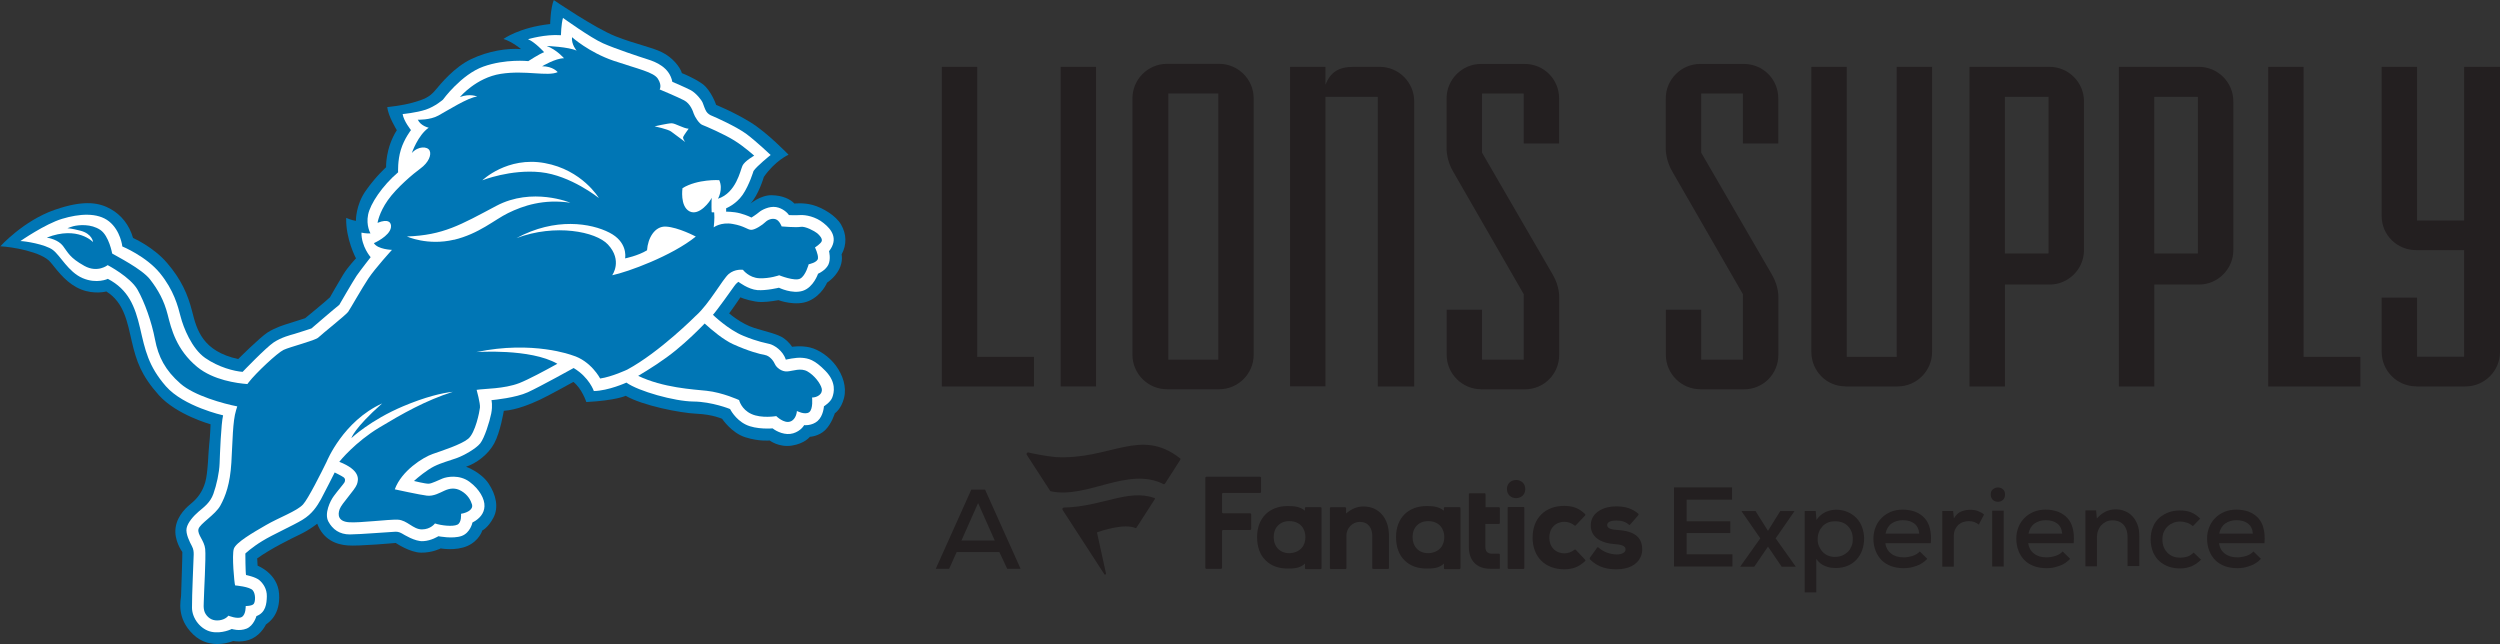 <?xml version="1.0" encoding="UTF-8"?>
<svg id="Layer_1" data-name="Layer 1" xmlns="http://www.w3.org/2000/svg" viewBox="0 0 293.26 75.54">
  <rect x="0" y="0" width="293.26" height="75.54" fill="#333333" stroke="none"/>
  <defs>
    <style>
      .cls-1 {
        fill: #231f20;
      }

      .cls-2 {
        fill: #fff;
      }

      .cls-3 {
        fill: #0076b5;
      }
    </style>
  </defs>
  <g>
    <g>
      <path class="cls-1" d="M110.48,45.32V7.84h4.15v34.02h6.66v3.47h-10.81Z"/>
      <path class="cls-1" d="M124.42,45.32V7.84h4.15v37.49h-4.15Z"/>
      <path class="cls-1" d="M136.88,45.66c-2.22,0-4.04-1.82-4.04-4.04V11.53c0-2.22,1.82-4.04,4.04-4.04h6.14c2.22,0,4.04,1.82,4.04,4.04v30.09c0,2.22-1.82,4.04-4.04,4.04h-6.14ZM142.91,10.96h-5.86v31.23h5.86V10.96Z"/>
      <path class="cls-1" d="M161.62,45.32V11.36h-6.14v33.96h-4.15V7.84h4.15v2.1c.57-1.42,1.48-2.1,3.3-2.1h3.07c2.22,0,4.04,1.82,4.04,4.04v33.45h-4.27Z"/>
      <path class="cls-1" d="M173.74,45.66c-2.22,0-4.04-1.82-4.04-4.04v-5.29h4.15v5.86h4.89v-7.68l-8.25-14.33c-.8-1.31-.8-2.67-.8-2.67v-5.97c0-2.22,1.82-4.04,4.04-4.04h5.12c2.27,0,4.04,1.82,4.04,4.04v5.29h-4.15v-5.86h-4.89v6.94l8.31,14.33c.8,1.37.74,2.62.74,2.62v6.77c0,2.22-1.76,4.04-4.04,4.04h-5.12Z"/>
      <path class="cls-1" d="M199.45,45.66c-2.22,0-4.04-1.82-4.04-4.04v-5.29h4.15v5.86h4.89v-7.68l-8.25-14.33c-.8-1.31-.8-2.67-.8-2.67v-5.97c0-2.22,1.82-4.04,4.04-4.04h5.12c2.27,0,4.04,1.82,4.04,4.04v5.29h-4.15v-5.86h-4.89v6.94l8.31,14.33c.8,1.37.74,2.62.74,2.62v6.77c0,2.22-1.76,4.04-4.04,4.04h-5.12Z"/>
      <path class="cls-1" d="M216.46,45.32c-2.22,0-3.98-1.82-3.98-4.04V7.84h4.15v34.02h5.86V7.84h4.15v33.45c0,2.22-1.82,4.04-4.04,4.04h-6.14Z"/>
      <path class="cls-1" d="M231.03,45.32V7.84h9.39c2.22,0,4.04,1.82,4.04,4.04v17.46c0,2.22-1.82,4.04-4.04,4.04h-5.23v11.95h-4.15ZM240.3,11.36h-5.12v18.37h5.12V11.36Z"/>
      <path class="cls-1" d="M248.55,45.32V7.84h9.39c2.22,0,4.04,1.82,4.04,4.04v17.46c0,2.22-1.82,4.04-4.04,4.04h-5.23v11.95h-4.15ZM257.82,11.36h-5.12v18.37h5.12V11.36Z"/>
      <path class="cls-1" d="M266.07,45.32V7.84h4.15v34.02h6.66v3.47h-10.81Z"/>
      <path class="cls-1" d="M283.42,45.32c-2.22,0-4.04-1.82-4.04-4.04v-6.37h4.15v6.94h5.52v-12.51h-5.63c-2.22,0-4.04-1.76-4.04-3.98V7.84h4.15v18.03h5.52V7.84h4.21v33.45c0,2.22-1.82,4.04-4.04,4.04h-5.8Z"/>
    </g>
    <g>
      <g>
        <path class="cls-1" d="M159.96,59.41c1.78,0,2.97,1.38,2.97,3.42v3.8c0,.06-.04.11-.11.11h-1.74c-.06,0-.11-.04-.11-.11v-3.78c0-.8-.39-1.63-1.46-1.63h-.04c-.84.02-1.53.75-1.53,1.59v3.83c0,.06-.04.11-.11.11h-1.72c-.06,0-.11-.04-.11-.11v-7.03c0-.06.04-.11.11-.11h1.68c.06,0,.11.04.11.11v.62c.67-.56,1.31-.82,2.06-.82M186.49,65.47s-.02.09,0,.13c1.03,1.03,2.15,1.18,3.14,1.18,1.38,0,2.41-.52,2.82-1.44.13-.28.19-.58.19-.9,0-1.85-1.59-2.19-2.99-2.28-1.12-.06-1.12-.45-1.12-.58,0-.47.75-.52,1.07-.52.62,0,1.1.15,1.48.49.04.04.11.04.13,0l.99-1.14s.02-.11-.02-.15c-.71-.6-1.48-.86-2.62-.86-.71,0-1.42.17-1.93.49-.67.39-1.03,1.01-1.03,1.74,0,1.29,1.03,2.08,2.9,2.21,1.05.06,1.18.37,1.18.62,0,.39-.52.58-1.01.58h-.04c-.82-.02-1.59-.32-2.13-.82-.04-.04-.11-.04-.15.02l-.86,1.2ZM168.99,64.27c.3-.34.43-.8.43-1.29,0-.9-.56-1.85-1.89-1.85-1.1,0-1.83.75-1.83,1.87s.73,1.89,1.83,1.89c.56,0,1.14-.24,1.46-.62M169.38,59.6c0-.06.04-.11.11-.11h1.72c.06,0,.11.04.11.11v7.05c0,.06-.04.11-.11.11h-1.72c-.06,0-.11-.04-.11-.11v-.54c-.6.56-1.31.58-1.96.58h-.11c-1.03,0-1.91-.32-2.54-.95-.67-.64-1.01-1.59-1.01-2.75,0-2.21,1.42-3.63,3.59-3.63h.04c.69,0,1.4.06,1.98.54v-.3ZM147.93,57.75v-1.7c0-.06-.06-.13-.13-.13h-6.28c-.06,0-.13.06-.13.13v10.55c0,.06.06.13.13.13h1.7c.06,0,.13-.06.13-.13v-4.3c0-.06.06-.13.13-.13h3.16c.06,0,.13-.06.13-.13v-1.7c0-.06-.06-.13-.13-.13h-3.16c-.06,0-.13-.06-.13-.13v-2.13c0-.06.06-.13.13-.13h4.34s.11-.02.11-.09M184.83,64.48s-.09-.04-.13,0c-.34.28-.77.43-1.18.43-1.05,0-1.78-.75-1.78-1.85s.73-1.85,1.78-1.85c.41,0,.84.15,1.18.43.04.04.11.02.13,0l1.12-1.18s.04-.11,0-.15c-.71-.69-1.46-.97-2.45-.97-2.26,0-3.72,1.46-3.72,3.72s1.46,3.72,3.72,3.72c1.01,0,1.74-.3,2.45-.97.04-.04.04-.11,0-.15l-1.12-1.18ZM175.83,66.74c.06,0,.11-.04.11-.11v-1.57c0-.06-.04-.11-.11-.11h-.86c-.49-.02-.73-.28-.73-.8v-2.69h1.59c.06,0,.11-.04.11-.11v-1.74c0-.06-.04-.11-.11-.11h-1.57v-1.53c0-.06-.04-.11-.11-.11h-1.74c-.06,0-.11.04-.11.11v6.17c0,1.63.92,2.58,2.54,2.58h.99ZM152.7,64.27c.3-.34.43-.8.43-1.29,0-.9-.56-1.85-1.89-1.85-1.1,0-1.83.75-1.83,1.87s.73,1.89,1.83,1.89c.56,0,1.14-.24,1.46-.62M153.08,59.6c0-.06.04-.11.11-.11h1.72c.06,0,.11.04.11.11v7.05c0,.06-.04.11-.11.11h-1.72c-.06,0-.11-.04-.11-.11v-.54c-.6.56-1.31.58-1.96.58h-.11c-1.03,0-1.91-.32-2.54-.95-.67-.64-1.01-1.59-1.01-2.75,0-2.21,1.42-3.63,3.59-3.63h.04c.69,0,1.4.06,1.98.54v-.3ZM176.96,66.74h1.74c.06,0,.11-.04.11-.11v-7.05c0-.06-.04-.11-.11-.11h-1.74c-.06,0-.11.04-.11.11v7.05c.02.06.06.11.11.11M178.92,57.37c0-1.42-2.15-1.42-2.15,0s2.15,1.42,2.15,0"/>
        <path class="cls-1" d="M138.47,53.91l-1.81,2.82c-.04.06-.11.09-.17.06-4.17-2.11-8.98,1.76-13.22.84-.04,0-.06-.02-.09-.06,0,0-2.06-3.16-2.73-4.21-.09-.13.02-.32.19-.28.37.09,1.96.43,3.2.54,6.45.34,9.93-3.53,14.59.15.06,0,.06.09.02.15ZM133.2,61.95s.06,0,.09-.02l2.19-3.4s0-.09-.04-.11c-3.16-1.1-6.13,1.01-10.64,1.12-.11,0-.24.13-.15.28l4.88,7.52c.06.13.24.04.21-.06l-1.05-4.77s.02-.09.06-.09c.39-.13,3.16-1.07,4.45-.47h0Z"/>
      </g>
      <g>
        <path class="cls-1" d="M203.23,66.46h-6.86v-9.29h6.81v1.44h-5.33v2.54h5.12v1.38h-5.12v2.49h5.37v1.44h0Z"/>
        <path class="cls-1" d="M208.82,59.95h1.66v.04l-2.19,3.16,2.34,3.29v.04h-1.63l-1.61-2.36-1.61,2.36h-1.63v-.04l2.34-3.29-2.19-3.16v-.04h1.63l1.46,2.32,1.44-2.32Z"/>
        <path class="cls-1" d="M211.7,69.51v-9.57h1.29l.09,1.05c.26-.39.6-.69,1.01-.9.41-.19.84-.3,1.29-.3.49,0,.92.09,1.33.26.41.17.75.41,1.05.71s.52.67.67,1.07c.15.43.24.88.24,1.35s-.09.97-.24,1.38c-.15.43-.37.77-.67,1.1-.28.3-.62.54-1.03.71-.41.17-.86.26-1.38.26-.19,0-.41-.02-.62-.04-.21-.04-.43-.11-.64-.19s-.41-.19-.58-.34-.34-.32-.45-.52v3.95h-1.35v.02ZM215.25,65.32c.3,0,.58-.04.84-.15s.47-.26.67-.43c.19-.19.32-.41.43-.67s.15-.54.15-.84c0-.62-.19-1.12-.56-1.5-.37-.39-.88-.58-1.5-.58-.32,0-.6.04-.86.15s-.47.26-.64.45-.32.41-.41.67c-.11.26-.15.52-.15.82s.04.56.15.82c.11.26.24.47.43.67.17.19.39.34.64.45.24.09.52.15.82.15Z"/>
        <path class="cls-1" d="M221.16,63.73c.06.49.28.9.67,1.2.37.3.86.45,1.48.45.34,0,.69-.06,1.05-.17.37-.13.64-.3.84-.52l.88.86c-.17.19-.37.34-.58.49-.21.15-.45.26-.69.34-.24.09-.49.15-.75.21-.26.04-.52.06-.77.06-.54,0-1.03-.09-1.46-.24-.43-.17-.8-.39-1.1-.69-.3-.3-.54-.67-.71-1.1s-.26-.9-.26-1.42.09-.95.26-1.38.41-.77.71-1.07c.3-.3.67-.54,1.07-.71.43-.17.88-.26,1.4-.26s1.01.09,1.44.24c.43.17.8.41,1.1.73.3.32.52.73.64,1.23.13.49.17,1.07.11,1.74h-5.33v-.02ZM225.13,62.59c-.04-.54-.24-.92-.58-1.18-.34-.26-.8-.39-1.35-.39-.49,0-.95.13-1.31.39-.37.26-.6.67-.71,1.18h3.95Z"/>
        <path class="cls-1" d="M229.11,59.95l.09.86c.24-.41.54-.69.88-.82.34-.13.69-.19,1.05-.19.32,0,.62.04.9.15s.52.24.71.41l-.62,1.18c-.17-.13-.34-.24-.52-.3-.17-.06-.39-.11-.64-.11-.24,0-.47.04-.67.11-.21.06-.39.19-.56.32-.15.15-.28.32-.39.56-.11.21-.15.49-.15.8v3.55h-1.35v-6.53h1.27v.02Z"/>
        <path class="cls-1" d="M233.52,58.01c0-.28.09-.49.26-.62s.37-.21.58-.21.41.06.58.21c.17.13.26.34.26.62s-.09.49-.26.64-.37.21-.58.21-.41-.06-.58-.21-.26-.37-.26-.64ZM235.04,59.9v6.56h-1.35v-6.56h1.35Z"/>
        <path class="cls-1" d="M237.92,63.73c.06.49.28.9.67,1.2.37.3.86.45,1.48.45.34,0,.69-.06,1.05-.17.37-.13.64-.3.84-.52l.88.86c-.17.19-.37.34-.58.49-.21.15-.45.26-.69.34-.24.09-.49.15-.75.21-.26.04-.52.06-.77.06-.54,0-1.03-.09-1.46-.24-.43-.17-.8-.39-1.1-.69-.3-.3-.54-.67-.71-1.1s-.26-.9-.26-1.42.09-.95.26-1.38.41-.77.71-1.07c.3-.3.67-.54,1.07-.71.43-.17.88-.26,1.4-.26s1.01.09,1.44.24c.43.17.8.41,1.1.73.3.32.52.73.64,1.23.13.49.17,1.07.11,1.74h-5.33v-.02ZM241.9,62.59c-.04-.54-.24-.92-.58-1.18-.34-.26-.8-.39-1.35-.39-.49,0-.95.13-1.31.39-.37.26-.6.67-.71,1.18h3.95Z"/>
        <path class="cls-1" d="M249.57,66.46v-3.5c0-.56-.15-1.03-.45-1.38-.3-.34-.73-.54-1.31-.54-.28,0-.52.04-.75.15-.21.11-.41.26-.58.43-.15.17-.28.39-.37.64-.09.24-.13.49-.13.75v3.42h-1.35v-6.56h1.25l.09.95c.62-.71,1.35-1.07,2.19-1.07.39,0,.77.06,1.1.21.34.13.64.34.88.6.26.26.45.6.6.99.15.39.21.84.21,1.35v3.5h-1.38v.04Z"/>
        <path class="cls-1" d="M258.21,65.64c-.37.37-.75.62-1.16.8-.41.15-.84.24-1.31.24s-.9-.06-1.33-.21-.8-.37-1.1-.64c-.32-.28-.56-.64-.75-1.07-.17-.43-.28-.92-.28-1.48s.09-1.05.28-1.48c.17-.43.43-.8.75-1.07s.69-.49,1.1-.64c.41-.15.86-.21,1.33-.21s.86.06,1.25.21.75.39,1.1.75l-.86.88c-.21-.19-.45-.32-.71-.41s-.52-.13-.77-.13c-.3,0-.56.04-.82.15s-.47.24-.67.43c-.19.19-.34.41-.45.67s-.15.56-.15.88c0,.34.06.64.17.9s.26.47.45.67c.19.17.41.32.67.41.26.09.52.13.8.13s.56-.04.84-.13c.28-.09.52-.26.73-.47l.9.86Z"/>
        <path class="cls-1" d="M260.3,63.73c.06.49.28.9.67,1.2.37.3.86.45,1.48.45.34,0,.69-.06,1.05-.17.37-.13.64-.3.84-.52l.88.86c-.17.19-.37.34-.58.49-.21.15-.45.26-.69.34-.24.09-.49.15-.75.21-.26.04-.52.06-.77.06-.54,0-1.03-.09-1.46-.24-.43-.17-.8-.39-1.1-.69-.3-.3-.54-.67-.71-1.1s-.26-.9-.26-1.42.09-.95.26-1.38.41-.77.71-1.07c.3-.3.67-.54,1.07-.71.43-.17.88-.26,1.4-.26s1.01.09,1.44.24c.43.17.8.41,1.1.73.3.32.52.73.64,1.23.13.49.17,1.07.11,1.74h-5.33v-.02ZM264.27,62.59c-.04-.54-.24-.92-.58-1.18-.34-.26-.8-.39-1.35-.39-.49,0-.95.13-1.31.39-.37.26-.6.67-.71,1.18h3.95Z"/>
      </g>
      <path class="cls-1" d="M117.23,64.76h-5.01l-.88,1.96h-1.57l4.17-9.29h1.61l4.17,9.29h-1.57l-.92-1.96ZM114.74,59l-1.96,4.41h3.91l-1.96-4.41Z"/>
    </g>
  </g>
  <g>
    <path class="cls-3" d="M87.96,23.94s1.24-1.06,2.54-1.04c1.3.02,2.2.46,2.69.98,0,0,1.04-.14,2.16.17,1.12.31,2.71,1.23,3.32,2.31.62,1.08.69,2.32.05,3.49,0,0,.21.8-.31,1.79-.53.99-1.39,1.51-1.39,1.51,0,0-.59,1.47-2.13,2.15-1.54.68-3.57-.09-3.57-.09,0,0-1.15.22-2.01.22-.87,0-2.09-.38-2.46-.55,0,0-1.03,1.52-1.32,1.88,0,0,1.41,1.23,2.95,1.71,1.54.48,2.75.71,3.46,1.21.7.51.97,1,.97,1,0,0,1.08-.17,2.11.08s2.24,1.06,3.04,2.14c.79,1.08,1.28,2.46.95,3.78-.33,1.32-1.08,1.8-1.08,1.8,0,0-.37,1.22-1.12,1.96-.75.75-1.81.8-1.81.8,0,0-.59.79-2.11,1.03-1.52.24-2.61-.6-2.61-.6,0,0-1.2.14-2.83-.37-1.63-.5-2.74-2.17-2.74-2.17,0,0-1.06-.51-3.02-.6-1.96-.09-6.34-.97-8.29-2.1,0,0-1.15.55-4.62.73,0,0-.51-1.57-1.52-2.36,0,0-2.99,1.66-3.93,2.09-.95.44-2.7,1.2-4.23,1.3,0,0-.4,2.49-1.13,3.83-.73,1.34-2.12,2.34-3.3,2.73,0,0,1.72.61,2.63,1.95.9,1.34,1.21,2.82.59,4.01-.62,1.19-1.31,1.51-1.31,1.51,0,0-.35,1.2-1.74,1.82s-3.14.29-3.14.29c0,0-.97.51-2.29.5-1.33-.01-2.99-1.14-2.99-1.14,0,0-4.35.4-5.65.29-1.3-.1-2.83-.64-3.56-2.55,0,0-.79.66-1.98,1.24-1.19.57-3.44,1.68-5.06,2.83l.05.86s2.36.89,2.52,3.31c.16,2.42-1.17,3.32-1.54,3.58,0,0-.5,1.09-1.58,1.64-1.08.55-2.27.3-2.27.3,0,0-2.66,1.18-4.68-.76-2.03-1.94-1.45-4.03-1.43-4.53.02-.5.17-4.94.15-5.15,0,0-1.01-1.34-.79-2.86.22-1.52,1.39-2.47,1.94-2.93.55-.46,1.21-1.23,1.54-2.4.33-1.16.35-3.55.46-4.43.11-.88.16-2.36.16-2.36,0,0-3.98-1.1-6.06-3.41-2.07-2.31-2.64-3.99-3.17-6.27-.53-2.29-.9-4.6-3-5.9,0,0-1.38.39-2.96-.24-1.59-.64-2.55-1.91-3.57-3.17-1.01-1.26-4.62-1.83-5.9-1.89,0,0,2.71-3,6.36-4.27,3.65-1.28,5.39-.77,6.6-.09,1.21.68,2.16,1.83,2.61,3.39,0,0,2.38,1.03,4.01,2.95,1.63,1.91,2.4,3.61,2.93,5.7.53,2.09,1.19,4.63,5.39,5.55,0,0,2.49-2.49,3.43-3.11.95-.61,2.14-.96,2.48-1.06.34-.1,1.94-.62,1.94-.62,0,0,2.51-2.05,2.92-2.46,0,0,.94-1.67,1.53-2.63.59-.97,1.52-1.93,1.52-1.93,0,0-1.22-2.27-1.15-4.75,0,0,.6.27,1.14.35,0,0-.04-1.84,1.15-3.53,1.19-1.7,2.39-2.76,2.39-2.76,0,0-.09-2.23,1.26-4.35,0,0-1.03-1.65-1.12-2.71,0,0,1.72-.16,3.02-.53s1.94-.64,2.6-1.43c.66-.79,2.24-2.73,4.25-3.68,2.01-.95,4.23-1.29,5.82-1.16,0,0-.98-.84-2.06-1.19,0,0,1.85-1.36,5.48-1.75,0,0,.03-1.84.42-2.81,0,0,4.83,3.3,7.25,4.25,2.42.95,4.18,1.25,5.44,1.87,1.25.61,2.14,1.75,2.34,2.45,0,0,1.35.52,2.39,1.25,1.03.73,1.63,2.48,1.63,2.48,0,0,1.96.78,3.98,2.01,2.02,1.23,4.51,3.83,4.51,3.83,0,0-1.57.69-2.9,2.61,0,0-.61,2.13-1.62,3.18"/>
    <path class="cls-2" d="M85.13,24.83s.91-.02,1.71.2c.8.22,1.31.49,1.31.49,0,0,.59-.37.89-.63.3-.26,1.19-.73,1.99-.6.8.13,1.37.7,1.52.94,0,0,.68.04,1.32,0,.63-.04,1.81.18,2.73.93.94.74,1.79,1.85.65,3.31,0,0,.24.93-.09,1.6-.34.67-1.2,1.04-1.2,1.04,0,0-.53,1.59-1.78,2-1.25.41-2.81-.36-2.81-.36,0,0-1.47.36-2.53.28-1.06-.08-2.22-.97-2.22-.97,0,0-.25.15-.49.5-.24.35-2.07,2.91-2.5,3.37,0,0,1.79,1.74,3.56,2.46,1.77.73,2.66.84,3.13.97.46.13,1.49.71,1.86,1.83,0,0,1.14-.28,1.88-.22.75.06,1.47.2,2.77,1.54,1.3,1.34,1.01,2.55.8,3.11-.2.56-.98,1.04-.98,1.04,0,0-.06,1.12-.74,1.72-.67.59-1.58.49-1.58.49,0,0-.36.68-1.29.96-.93.28-1.94-.21-2.41-.58,0,0-1.92.17-3.16-.45-1.24-.61-1.83-1.82-1.83-1.82,0,0-2.11-.86-4.31-.88-2.2-.02-6.45-1.21-7.85-2.22,0,0-2.11.96-3.82.99,0,0-.53-1.6-2.37-2.7,0,0-3.95,2.19-5.37,2.84s-3.9.89-4.27.93c0,0,.16.6-.03,1.57-.19.97-.79,2.87-1.29,3.5-.51.63-1.9,1.41-2.72,1.71-.82.3-1.84.56-2.7.99-.85.43-1.9,1.3-2.35,1.71,0,0,1.32.33,1.72.32.4-.02,1.11-.41,1.63-.61.52-.21,1.99-.49,3.17.39,1.17.87,1.79,2.01,1.75,2.87-.03.85-.59,1.48-1.41,1.9,0,0-.24,1.21-1.27,1.58-1.03.37-2.73.03-2.73.03,0,0-.81.53-1.78.58-.97.06-2.27-.78-2.47-.89-.21-.11-.41-.22-.76-.22s-4.19.32-5.38.32-2.01-.58-2.51-1.51c-.5-.93.2-2.42.65-3.01.44-.6,1.15-1.42,1.24-1.59.09-.17.12-.45-.13-.61-.24-.17-1.02-.55-1.02-.55,0,0-1.18,2.36-1.62,3.16-.45.8-1.02,1.7-2.14,2.38-1.12.69-3.48,1.73-4.73,2.5-1.25.76-1.99,1.47-1.99,1.47,0,0,.01,2.24.08,2.52,0,0,1.12.22,1.57.61.45.39.89,1.03.87,1.9-.02.87-.13,1.9-1.22,2.31,0,0-.31,1.13-1.16,1.47-.86.34-1.73.04-1.73.04,0,0-1.17.59-2.4.33-1.23-.26-2.25-1.52-2.27-2.81-.02-1.29.2-5.94.2-6.24s0-.61-.22-1.02c-.22-.41-.75-1.43-.61-2.09.13-.65.8-1.42,1.41-1.94.61-.52,1.36-1.04,1.73-2.08.37-1.04.69-2.47.73-3.57.04-1.1.17-4.67.41-5.64,0,0-4.62-1.03-6.71-3.41-2.08-2.38-2.44-4.28-3.03-6.83-.6-2.55-1.36-4.5-3.78-5.77,0,0-1.3.63-2.97-.09-1.68-.73-2.59-2.63-3.48-3.3-.89-.67-3.33-1.05-3.81-1.04,0,0,2.9-2.01,4.89-2.61,1.99-.6,4.15-.78,5.51.3,1.36,1.08,1.56,2.94,1.56,2.94,0,0,2.8,1.15,4.42,3.14,1.62,1.99,2.1,3.85,2.42,5.1.32,1.25,1.3,3.74,2.88,4.84,1.58,1.1,3.42,1.56,4.39,1.63,0,0,2.72-2.84,3.65-3.46.93-.61,1.97-.86,2.42-.99.45-.13,2-.64,2-.64,0,0,2.74-2.36,3.27-2.77,0,0,1.59-2.75,2.03-3.41.45-.65,1.65-2.18,1.65-2.18,0,0-1.1-1.25-1.08-2.88,0,0,.65.13,1.06.09,0,0-.54-.91-.28-2.2.26-1.28,1.65-3.37,3.52-4.97,0,0-.07-1.36.32-2.64.39-1.29,1.19-2.31,1.19-2.31,0,0-.85-1.05-.98-1.88,0,0,1.61-.15,2.72-.52,1.12-.38,2.01-1.17,2.01-1.17,0,0,2.14-2.95,4.74-3.88,2.61-.93,5.27-.64,5.27-.64,0,0,1.32-.86,1.86-1.05,0,0-1.04-1.16-1.89-1.52,0,0,2.01-.61,3.86-.47,0,0,.03-1.29.24-2.03,0,0,3.23,2.33,4.7,2.98,1.47.65,4.28,1.58,5.23,1.88.95.3,2.56.92,2.9,2.64,0,0,1.56.66,2.18.99.61.34,1.25,1.14,1.38,1.47.13.33.26.75.42,1.01.16.26.44.44.7.53.26.1,2.85,1.25,4.04,2.14,1.19.9,2.81,2.44,2.81,2.44,0,0-1.62,1.29-2.01,1.88,0,0-.48,1.62-1.26,2.77-.79,1.15-1.95,1.6-1.95,1.6v.39Z"/>
    <path class="cls-3" d="M81.67,37c1.53-1.38,3.07-4.2,3.8-4.85.75-.64,1.68-.5,1.68-.5,0,0,.7.94,1.93.99,1.23.05,2.32-.35,2.32-.35,0,0,1.83.74,2.47.39.64-.34.99-1.68.99-1.68,0,0,1.04-.2,1.09-.69.05-.49-.35-1.28-.35-1.28,0,0,.69-.45.79-.74.1-.3-.24-.69-.54-.94-.3-.24-1.39-.84-1.93-.74-.54.1-2.23-.05-2.23-.05,0,0-.25-.69-.69-.84-.44-.15-.94.05-1.24.35-.3.3-1.18.89-1.63.89s-.79-.45-2.18-.69c-1.39-.25-2.23.4-2.23.4,0,0,.13-1.02.06-1.74,0-.06-.29.01-.3-.05-.04-.68,0-1.68,0-1.68-.15.39-1.46,2.18-2.6,1.59-1.14-.6-.82-2.72-.82-2.72,1.78-1.09,4.31-.94,4.31-.94.49,1.09-.15,2.18-.15,2.18,2.13-.69,2.62-3.31,2.87-3.86.24-.55,1.38-1.19,1.38-1.19,0,0-1.14-1.04-2.33-1.78-1.18-.74-3.36-1.68-3.76-1.83-.39-.15-.89-.99-.99-1.29-.1-.3-.39-1.19-1.14-1.59-.74-.39-2.87-1.28-2.87-1.28,0,0,.3-.45-.2-1.24-.49-.79-2.28-1.14-5.19-2.12-2.91-.99-4.89-2.77-4.89-2.77-.1.84.54,1.58.54,1.58-.94-.45-3.51-.55-3.51-.55,1.19.45,2.03,1.44,2.03,1.44-.99,0-2.57.94-2.57.94,1.29,0,1.83.69,1.83.69-1.19.54-3.77-.25-6.67.2-2.9.45-4.8,2.72-4.8,2.72,1.23-.45,2.03-.05,2.03-.05-.99.05-3.56,1.68-4.55,2.22-.99.55-2.42.49-2.42.49.34.74,1.28.94,1.28.94-1.28.89-1.98,2.97-1.98,2.97.74-.84,1.83-.79,2.08-.3.25.49-.09,1.41-1.09,2.13-.8.58-2.77,2.23-3.81,3.71-1.04,1.48-1.2,2.65-1.2,2.65,1.24-.51,1.66-.07,1.57.54-.16,1.04-2,1.84-2,1.84.44.74,2.12.79,2.12.79,0,0-1.98,2.17-2.77,3.36-.79,1.19-2.13,3.57-2.37,3.91-.24.35-3.16,2.67-3.51,3.02-.35.34-3.32,1.09-4.06,1.44-.74.35-3.26,2.72-4.1,3.81-.05.06-.1.13-.15.2-1.2-.09-3.99-.45-5.89-2.01-2.46-2.04-3.04-4.47-3.46-6.13-.42-1.66-1.12-2.91-2.08-4.15-.97-1.23-3.93-2.71-4.43-3.02,0,0-.37-2.08-1.39-2.77-1.1-.74-2.54-.59-3.15-.44-.18.05-.44.13-.71.24.57.05,1.09.18,1.52.29,1.4.36,1.49,1.34,1.49,1.34,0,0-1.8-1.95-5.43-.53.29.05,1.34.26,1.89.97.61.8.79,1.39,2.52,2.35,1.55.86,2.73-.09,2.73-.09,0,0,2.64,1.37,3.51,2.89.83,1.47,1.65,3.77,2.04,5.82.39,2.04,1.19,3.62,3,5.2,1.61,1.41,5.05,2.35,6.65,2.66-.04.15-.09.3-.14.46-.4,1.28-.4,3.61-.55,6.13-.15,2.52-.69,3.95-1.29,5.04-.59,1.09-2.42,2.13-2.57,2.77-.15.64.69,1.34.79,2.33.1.99-.15,5.14-.15,5.74s-.15,1.34.2,1.88c.35.55.89.84,1.63.74.74-.1,1.04-.54,1.04-.54,0,0,1.09.45,1.58.15.49-.3.45-1.28.45-1.28,0,0,.74,0,.94-.25.2-.25.25-1.14-.1-1.58-.34-.45-2.08-.59-2.08-.59-.09-.2-.4-3.56-.15-4.3.25-.74,2.22-1.88,3.76-2.77,1.53-.89,3.61-1.63,4.35-2.42.6-.64,2.2-3.84,2.77-5.01.03-.07,1.94-4.76,6.5-6.84l.03-.02c-3.34,2.96-3.62,4.08-3.62,4.08,0,0,2.22-2.11,6.08-3.74,2.57-1.08,4.54-1.56,5.82-1.69-3.18,1.01-5.9,2.55-8.64,4.2-2.8,1.69-4.58,3.88-4.68,4.01,2.47.98,2.28,2.04,2.07,2.64-.25.69-1.78,2.23-2.03,2.92-.25.69-.15,1.44,1.09,1.53,1.24.1,4.65-.35,5.74-.3,1.09.05,1.78,1.14,2.82,1.14s1.53-.7,1.53-.7c.74.25,2.08.4,2.62.15.54-.24.44-1.28.44-1.28.89-.15,1.44-.59,1.29-1.09-.15-.5-.49-1.14-1.24-1.58-.74-.45-1.43-.3-1.98-.05-.54.24-1.29.69-2.08.59-.79-.09-3.76-.74-3.76-.74.79-2.18,3.32-3.76,4.45-4.15,1.14-.4,3.31-1.09,4.16-1.78.84-.69,1.33-3.17,1.38-3.66.05-.49-.39-2.08-.39-2.08.89-.15,3.21-.1,5-.79,1.05-.41,3.03-1.47,4.47-2.27-3.18-1.83-9.51-1.37-9.51-1.37,6.66-1.39,11.27.38,11.27.38,2.18.64,3.26,2.72,3.26,2.72,1.38-.2,3.17-1.04,3.17-1.04,3.82-2.06,8.06-6.33,8.06-6.33M78.78,14.46c.44,0,1.36.6,2,.64,0,0-.56.76-.64.96-.08.2.24.6.24.6,0,0-1.28-.96-1.67-1.24-.4-.28-1.92-.6-1.92-.6,0,0,1.56-.36,2-.36M63.9,19.13c4.4.8,6.35,4.1,6.35,4.1,0,0-3.31-2.66-6.83-3.03-3.53-.37-6.84.95-6.84.95,0,0,2.92-2.83,7.32-2.02M53.25,28.12c-3.09.73-5.52-.38-5.52-.38,4.26-.15,6.27-1.35,10.49-3.59,4.22-2.24,8.68-.37,8.68-.37-3.13-.46-5.52.34-7.31,1.22-1.56.76-3.41,2.43-6.34,3.13M71.31,28.68c-1.41-1.52-6.18-2.46-10.72-.75,4.54-2.46,8.75-1.75,10.9-.64,2.07,1.06,1.88,2.76,1.84,2.99,0,0,0,.02,0,.03,0,0,1.51-.3,2.57-.95.09-1.42.9-2.85,2.21-2.78,1.47.08,3.51,1.17,3.51,1.17-2.82,2.28-7.99,4.16-9.81,4.54,0,0,1.26-1.72-.5-3.61"/>
    <path class="cls-3" d="M96.4,45.6c-.15-.64-.89-1.58-1.68-2.03-.79-.45-1.68-.05-2.37,0-.69.05-1.29-.49-1.44-.84-.15-.35-.59-.99-1.19-1.09-.59-.1-1.93-.45-3.76-1.28-1.09-.5-2.41-1.6-3.3-2.41-.79.82-2.01,2.02-3.37,3.13-1.41,1.16-3.21,2.29-4.43,3.01,2.94,1.4,6.42,1.58,8.03,1.75,1.88.2,3.81,1.09,3.81,1.09,0,0,.25,1.09,1.44,1.63,1.18.55,2.92.25,2.92.25,0,0,.89.89,1.63.64.74-.24.79-1.24.79-1.24,0,0,.94.49,1.43.15.5-.35.35-1.73.35-1.73.59,0,1.28-.4,1.13-1.04"/>
  </g>
</svg>